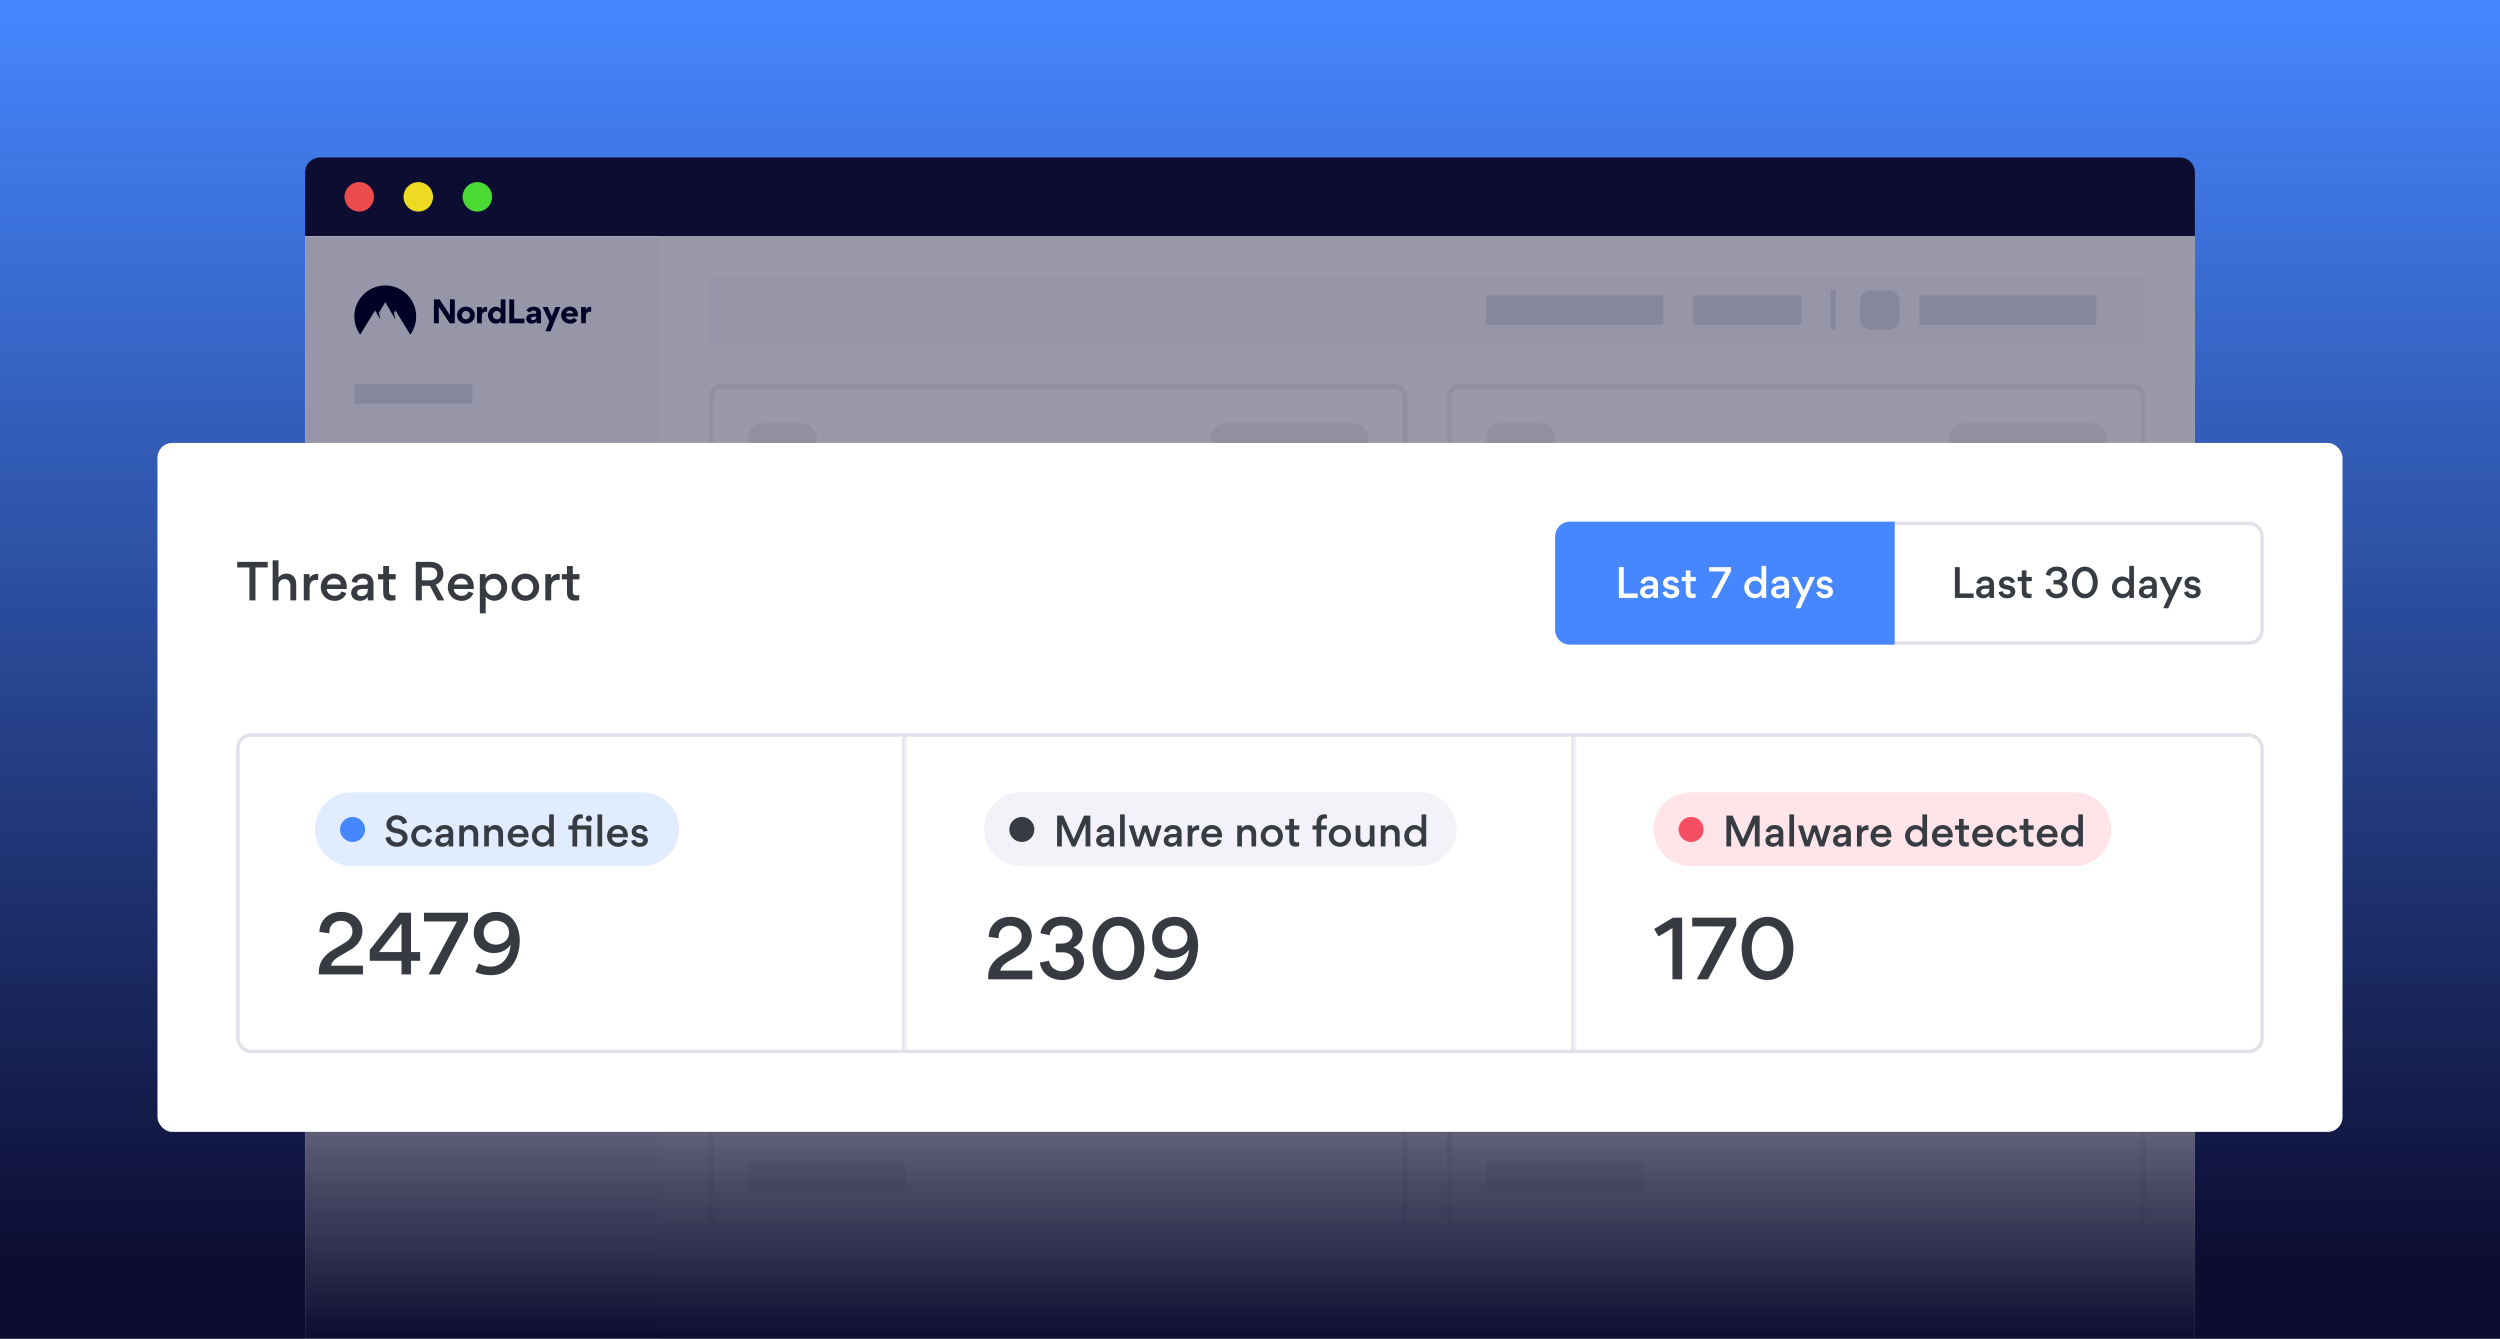 <svg width="508" height="272" viewBox="0 0 508 272" fill="none" xmlns="http://www.w3.org/2000/svg">
<rect x="0" y="0" width="508" height="272" fill="#333333" stroke="none"/>
<g clip-path="url(#clip0_1778_3932)">
<rect width="508" height="272" fill="#0D0D32"/>
<rect width="508" height="256" fill="url(#paint0_linear_1778_3932)"/>
<path d="M62 35C62 33.343 63.343 32 65 32H443C444.657 32 446 33.343 446 35V48H62V35Z" fill="#0D0D32"/>
<circle cx="73" cy="40" r="3" fill="#ED4C4C"/>
<circle cx="85" cy="40" r="3" fill="#EEDA22"/>
<circle cx="97" cy="40" r="3" fill="#4BD934"/>
<rect width="384" height="224" transform="translate(62 48)" fill="white"/>
<rect x="144" y="56" width="292" height="14" rx="1" fill="#FAFAFF"/>
<rect x="344" y="60" width="22" height="6" fill="#E1E1E9"/>
<rect x="390" y="60" width="36" height="6" fill="#E1E1E9"/>
<rect x="302" y="60" width="36" height="6" fill="#E1E1E9"/>
<line x1="372.5" y1="59" x2="372.5" y2="67" stroke="#E1E1E9"/>
<rect x="378" y="59" width="8" height="8" rx="2.129" fill="#E1E1E9"/>
<rect x="62" y="48" width="72" height="224" fill="#FAFAFF"/>
<path fill-rule="evenodd" clip-rule="evenodd" d="M124 93H72V92H124V93Z" fill="#E1E1E9"/>
<rect x="72" y="78" width="24" height="4" fill="#E1E1E9"/>
<rect x="72" y="103" width="52" height="4" fill="#E1E1E9"/>
<rect x="72" y="115.73" width="52" height="4" fill="#E1E1E9"/>
<rect x="72" y="128.46" width="52" height="4" fill="#E1E1E9"/>
<rect x="72" y="141.19" width="52" height="4" fill="#E1E1E9"/>
<rect x="72" y="153.92" width="52" height="4" fill="#E1E1E9"/>
<rect x="72" y="166.65" width="52" height="4" fill="#E1E1E9"/>
<rect x="72" y="179.38" width="52" height="4" fill="#E1E1E9"/>
<rect x="72" y="192.11" width="52" height="4" fill="#E1E1E9"/>
<path fill-rule="evenodd" clip-rule="evenodd" d="M73.196 68C72.444 66.961 72 65.683 72 64.301C72 60.821 74.813 58 78.283 58C81.754 58 84.567 60.821 84.567 64.301C84.567 65.683 84.123 66.961 83.371 68L80.353 63.086L80.061 63.579L80.357 64.951L78.283 61.393L77.001 63.565L77.299 64.951L76.212 63.088L73.196 68Z" fill="#000027"/>
<path d="M112.138 64.275L112.874 62.387H113.871L111.865 67.323H110.832L111.643 65.341L110.25 62.387H111.314L112.138 64.275ZM94.689 62.312C95.19 62.312 95.617 62.479 95.964 62.808C96.31 63.136 96.483 63.539 96.483 64.028C96.483 64.524 96.311 64.939 95.958 65.273C95.605 65.602 95.177 65.769 94.676 65.769C94.168 65.769 93.741 65.608 93.394 65.279C93.048 64.951 92.875 64.541 92.875 64.046C92.875 63.557 93.049 63.142 93.401 62.813C93.754 62.479 94.187 62.312 94.689 62.312ZM115.78 62.306C116.269 62.306 116.666 62.46 116.969 62.764C117.272 63.067 117.427 63.471 117.427 63.96C117.427 64.115 117.42 64.232 117.414 64.307C117.414 64.307 115.036 64.307 115.013 64.307C115.068 64.709 115.415 64.957 115.829 64.957C116.12 64.957 116.418 64.802 116.566 64.561L117.266 65.019C116.987 65.52 116.517 65.769 115.842 65.769C115.328 65.769 114.901 65.607 114.548 65.285C114.202 64.957 114.028 64.542 114.028 64.034C114.028 63.557 114.202 63.154 114.542 62.813C114.889 62.473 115.304 62.306 115.78 62.306ZM102.707 65.694H101.772V65.273H101.76C101.543 65.595 101.196 65.756 100.732 65.756C100.268 65.756 99.891 65.589 99.6 65.248C99.309 64.907 99.16 64.499 99.16 64.034C99.16 63.594 99.309 63.197 99.612 62.851C99.916 62.498 100.293 62.324 100.745 62.324C101.16 62.324 101.488 62.474 101.735 62.765H101.748V60.844H102.707V65.694ZM108.491 62.312C109.364 62.312 109.927 62.776 109.927 63.644V65.694H109.036V65.285L109.023 65.279C108.801 65.595 108.473 65.756 108.033 65.756C107.724 65.756 107.458 65.67 107.241 65.49C107.025 65.311 106.919 65.069 106.919 64.772V64.759C106.919 64.368 107.111 64.084 107.408 63.941C107.711 63.799 108.021 63.743 108.393 63.743H108.72C108.893 63.743 108.98 63.662 108.98 63.501C108.98 63.272 108.794 63.093 108.448 63.093C108.12 63.093 107.878 63.241 107.711 63.538L106.975 63.099C107.259 62.572 107.767 62.312 108.491 62.312ZM91.425 64.009V60.844H92.415V65.694H91.394L89.165 62.349V65.694H88.175V60.844H89.32L91.425 64.009ZM98.983 62.36V63.321C98.925 63.313 98.866 63.309 98.804 63.309C98.178 63.309 97.906 63.7 97.906 64.295V65.694H96.94V62.387H97.899V62.895H97.906C98.049 62.591 98.401 62.349 98.841 62.349C98.896 62.349 98.944 62.352 98.983 62.36ZM104.479 64.74H106.554V65.694H103.483V60.844H104.479V64.74ZM120.125 62.36V63.321C120.067 63.313 120.008 63.309 119.945 63.309C119.32 63.309 119.048 63.7 119.048 64.295V65.694H118.082V62.387H119.041V62.895H119.048C119.191 62.591 119.543 62.349 119.982 62.349C120.038 62.349 120.085 62.352 120.125 62.36ZM108.393 64.338C108.114 64.338 107.891 64.468 107.891 64.716C107.891 64.939 108.064 65.05 108.312 65.05C108.726 65.05 108.974 64.778 108.974 64.412V64.338H108.393ZM94.677 63.191C94.448 63.191 94.255 63.273 94.101 63.434C93.946 63.588 93.865 63.793 93.865 64.034C93.865 64.282 93.946 64.486 94.101 64.647C94.255 64.802 94.454 64.883 94.683 64.883C95.147 64.883 95.493 64.53 95.493 64.034C95.493 63.793 95.412 63.588 95.258 63.434C95.103 63.273 94.906 63.191 94.677 63.191ZM100.955 63.197C100.491 63.197 100.139 63.545 100.139 64.034C100.139 64.282 100.219 64.486 100.374 64.647C100.529 64.802 100.726 64.883 100.955 64.883C101.184 64.883 101.382 64.802 101.537 64.647C101.692 64.486 101.772 64.282 101.772 64.034C101.772 63.545 101.419 63.197 100.955 63.197ZM115.755 63.093C115.557 63.093 115.39 63.154 115.26 63.284C115.13 63.408 115.056 63.539 115.037 63.669H116.461C116.436 63.378 116.194 63.093 115.755 63.093Z" fill="#000027"/>
<g opacity="0.5">
<rect x="144.5" y="78.5" width="141" height="81" rx="2.119" stroke="#E1E1E9"/>
<path d="M152 108H278" stroke="#E1E1E9"/>
<rect x="152" y="86" width="14" height="14" rx="3" fill="#E1E1E9"/>
<rect x="246" y="86" width="32" height="14" rx="3" fill="#E1E1E9"/>
</g>
<g opacity="0.5">
<rect x="294.5" y="78.5" width="141" height="81" rx="2.119" stroke="#E1E1E9"/>
<path d="M302 108H428" stroke="#E1E1E9"/>
<rect x="302" y="86" width="14" height="14" rx="3" fill="#E1E1E9"/>
<rect x="396" y="86" width="32" height="14" rx="3" fill="#E1E1E9"/>
</g>
<g opacity="0.5">
<rect x="144.5" y="168.5" width="141" height="81" rx="2.119" stroke="#E1E1E9"/>
<path d="M152 228H278" stroke="#E1E1E9"/>
<rect x="152" y="236" width="32" height="6" fill="#E1E1E9"/>
</g>
<g opacity="0.5">
<rect x="294.5" y="168.5" width="141" height="81" rx="2.119" stroke="#E1E1E9"/>
<path d="M302 228H428" stroke="#E1E1E9"/>
<rect x="302" y="236" width="32" height="6" fill="#E1E1E9"/>
</g>
<rect x="62" y="48" width="384" height="224" fill="#000027" fill-opacity="0.4"/>
<rect x="62" y="200" width="384" height="72" fill="url(#paint1_linear_1778_3932)"/>
</g>
<rect x="32" y="90" width="444" height="140" rx="3" fill="white"/>
<rect x="48.35" y="149.35" width="411.3" height="64.3" rx="2.65" stroke="#E1E1E9" stroke-width="0.7"/>
<mask id="path-43-inside-1_1778_3932" fill="white">
<path d="M48 149H184V214H48V149Z"/>
</mask>
<path d="M184 149H183.3V214H184H184.7V149H184Z" fill="#E1E1E9" mask="url(#path-43-inside-1_1778_3932)"/>
<mask id="path-45-inside-2_1778_3932" fill="white">
<path d="M184 149H320V214H184V149Z"/>
</mask>
<path d="M320 149H319.3V214H320H320.7V149H320Z" fill="#E1E1E9" mask="url(#path-45-inside-2_1778_3932)"/>
<path d="M64 168.5C64 164.358 67.358 161 71.5 161H130.5C134.642 161 138 164.358 138 168.5C138 172.642 134.642 176 130.5 176H71.5C67.358 176 64 172.642 64 168.5Z" fill="#E2ECFF"/>
<path d="M74.183 168.545C74.183 169.951 73.043 171.091 71.637 171.091C70.231 171.091 69.092 169.951 69.092 168.545C69.092 167.14 70.231 166 71.637 166C73.043 166 74.183 167.14 74.183 168.545Z" fill="#4687FF"/>
<path d="M80.656 172.072C79.192 172.072 78.424 171.128 78.336 170.24L79.288 169.984C79.424 170.712 79.92 171.184 80.672 171.184C81.296 171.184 81.808 170.832 81.808 170.304C81.808 169.792 81.408 169.504 80.88 169.392L80.112 169.232C79.08 169.024 78.52 168.344 78.52 167.528C78.52 166.496 79.464 165.648 80.592 165.648C82.008 165.648 82.592 166.504 82.72 167.184L81.808 167.472C81.696 167.024 81.272 166.528 80.608 166.528C80 166.528 79.528 166.96 79.528 167.44C79.528 167.792 79.816 168.168 80.32 168.272L81.112 168.424C82.232 168.648 82.824 169.312 82.824 170.24C82.824 171.152 82.04 172.072 80.656 172.072ZM85.787 172.072C84.531 172.072 83.563 171.112 83.563 169.856C83.563 168.64 84.531 167.64 85.803 167.64C86.859 167.64 87.595 168.296 87.779 169.016L86.915 169.304C86.819 168.968 86.507 168.504 85.795 168.504C85.099 168.504 84.539 169.032 84.539 169.84C84.539 170.64 85.075 171.208 85.803 171.208C86.539 171.208 86.803 170.72 86.931 170.392L87.803 170.672C87.611 171.328 86.947 172.072 85.787 172.072ZM92.094 172H91.158V171.416C90.846 171.936 90.302 172.072 89.902 172.072C89.07 172.072 88.462 171.552 88.462 170.816V170.768C88.462 169.776 89.494 169.464 90.238 169.464H90.766C91.054 169.464 91.166 169.312 91.166 169.104C91.166 168.768 90.886 168.456 90.326 168.456C89.806 168.456 89.462 168.752 89.39 169.16L88.526 168.968C88.566 168.608 88.894 168.064 89.486 167.808C89.734 167.696 90.038 167.64 90.35 167.64C91.07 167.64 91.67 167.896 91.95 168.512C92.054 168.744 92.094 168.992 92.094 169.28V172ZM91.158 170.272V170.136H90.238C89.878 170.136 89.414 170.328 89.414 170.728C89.414 171.08 89.694 171.312 90.094 171.312C90.742 171.312 91.158 170.912 91.158 170.272ZM96.207 169.608C96.207 169 95.919 168.544 95.263 168.544C94.663 168.544 94.279 168.976 94.279 169.624V172H93.328V167.728H94.255V168.304C94.663 167.752 95.224 167.64 95.559 167.64C96.647 167.64 97.159 168.4 97.159 169.368V172H96.207V169.608ZM101.27 169.608C101.27 169 100.982 168.544 100.326 168.544C99.726 168.544 99.342 168.976 99.342 169.624V172H98.39V167.728H99.318V168.304C99.726 167.752 100.286 167.64 100.622 167.64C101.71 167.64 102.222 168.4 102.222 169.368V172H101.27V169.608ZM105.317 168.456C104.733 168.456 104.277 168.84 104.189 169.424H106.429C106.397 168.816 105.909 168.456 105.317 168.456ZM107.381 170.144H104.141C104.157 170.8 104.765 171.256 105.389 171.256C105.909 171.256 106.349 171.056 106.525 170.536L107.317 170.808C107.077 171.608 106.253 172.08 105.405 172.08C104.141 172.08 103.165 171.128 103.165 169.856C103.165 168.648 104.077 167.64 105.317 167.64C106.645 167.64 107.397 168.56 107.397 169.848C107.397 169.944 107.397 170.04 107.381 170.144ZM108.078 169.856C108.078 168.784 108.87 167.648 110.206 167.648C110.582 167.648 111.27 167.832 111.59 168.336V165.488H112.542V172H111.614V171.336C111.278 171.888 110.526 172.064 110.182 172.064C108.95 172.064 108.078 171.008 108.078 169.856ZM111.606 169.856C111.606 169.12 111.094 168.504 110.326 168.504C109.55 168.504 109.046 169.12 109.046 169.856C109.046 170.592 109.558 171.2 110.326 171.2C111.094 171.2 111.606 170.592 111.606 169.856ZM117.281 168.568V172H116.321V168.568H115.497V167.728H116.321V167.232C116.321 165.944 117.057 165.464 117.897 165.464C118.097 165.464 118.345 165.504 118.433 165.536V166.344C118.369 166.328 118.217 166.312 118.089 166.312C117.833 166.312 117.281 166.416 117.281 167.216V167.728H120.137V172H119.177V168.568H117.281ZM119.033 166.344C119.033 166 119.313 165.712 119.649 165.712C120.001 165.712 120.289 166 120.289 166.344C120.289 166.688 120.001 166.968 119.649 166.968C119.313 166.968 119.033 166.688 119.033 166.344ZM122.365 172H121.413V165.488H122.365V172ZM125.504 168.456C124.92 168.456 124.464 168.84 124.376 169.424H126.616C126.584 168.816 126.096 168.456 125.504 168.456ZM127.568 170.144H124.328C124.344 170.8 124.952 171.256 125.576 171.256C126.096 171.256 126.536 171.056 126.712 170.536L127.504 170.808C127.264 171.608 126.44 172.08 125.592 172.08C124.328 172.08 123.352 171.128 123.352 169.856C123.352 168.648 124.264 167.64 125.504 167.64C126.832 167.64 127.584 168.56 127.584 169.848C127.584 169.944 127.584 170.04 127.568 170.144ZM129.978 172.072C128.802 172.072 128.322 171.312 128.266 170.832L129.09 170.624C129.162 170.992 129.49 171.296 129.978 171.296C130.426 171.296 130.69 171.096 130.69 170.8C130.69 170.464 130.434 170.36 129.826 170.264C129.05 170.136 128.354 169.896 128.354 168.952C128.354 168.272 129.01 167.64 129.962 167.64C131.09 167.64 131.522 168.392 131.578 168.816L130.77 169.008C130.698 168.72 130.466 168.408 129.93 168.408C129.594 168.408 129.274 168.6 129.274 168.872C129.274 169.216 129.538 169.32 130.114 169.4C130.914 169.504 131.65 169.808 131.65 170.744C131.65 171.416 131.114 172.072 129.978 172.072Z" fill="#373B42"/>
<path d="M64.8 197.456C64.768 196.032 65.392 194.336 67.776 192.944L69.712 191.792C70.864 191.12 71.616 190.416 71.616 189.216C71.616 188.08 70.736 187.104 69.296 187.104C68.224 187.104 67.504 187.648 67.152 188.32C66.944 188.736 66.912 189.216 66.912 189.648L64.912 189.376C64.88 187.6 66.24 185.296 69.328 185.296C72.064 185.296 73.648 187.168 73.648 189.184C73.648 190.672 72.768 192.08 71.312 192.944L69.024 194.272C68.576 194.544 67.504 195.168 67.248 196.224H73.76V198H64.8V197.456ZM81.585 195.232H75.137V193.04L81.105 185.472H83.521V193.456H85.377V195.232H83.521V198H81.585V195.232ZM81.585 187.664L76.993 193.456H81.585V187.664ZM86.151 187.248V185.472H95.096V187.088L89.352 198H87.079L92.84 187.248H86.151ZM99.739 196.416C102.139 196.416 103.595 194.288 103.739 192.016H103.707C102.939 193.136 101.643 193.664 100.379 193.664C98.091 193.664 96.267 191.984 96.267 189.568C96.267 186.976 98.379 185.296 100.859 185.296C104.027 185.296 105.611 188.16 105.611 191.072C105.611 194.704 103.803 198.16 99.771 198.16C98.779 198.16 97.515 197.984 96.619 197.472L97.275 195.776C98.027 196.24 98.859 196.416 99.739 196.416ZM100.795 191.952C102.171 191.952 103.451 190.976 103.451 189.536C103.451 188.016 102.251 187.072 100.795 187.072C99.355 187.072 98.267 188.016 98.267 189.504C98.267 190.992 99.323 191.952 100.795 191.952Z" fill="#373B41"/>
<path d="M336 168.5C336 164.358 339.358 161 343.5 161H421.5C425.642 161 429 164.358 429 168.5C429 172.642 425.642 176 421.5 176H343.5C339.358 176 336 172.642 336 168.5Z" fill="#FFE4E9"/>
<path d="M346.183 168.545C346.183 169.951 345.043 171.091 343.637 171.091C342.231 171.091 341.092 169.951 341.092 168.545C341.092 167.14 342.231 166 343.637 166C345.043 166 346.183 167.14 346.183 168.545Z" fill="#F64F64"/>
<path d="M357.56 172H356.584V167.432H356.568L354.536 172H353.808L351.784 167.456H351.768V172H350.8V165.736H352.056L354.176 170.528H354.184L356.272 165.736H357.56V172ZM362.367 172H361.431V171.416C361.119 171.936 360.575 172.072 360.175 172.072C359.343 172.072 358.735 171.552 358.735 170.816V170.768C358.735 169.776 359.767 169.464 360.511 169.464H361.039C361.327 169.464 361.439 169.312 361.439 169.104C361.439 168.768 361.159 168.456 360.599 168.456C360.079 168.456 359.735 168.752 359.663 169.16L358.799 168.968C358.839 168.608 359.167 168.064 359.759 167.808C360.007 167.696 360.311 167.64 360.623 167.64C361.343 167.64 361.943 167.896 362.223 168.512C362.327 168.744 362.367 168.992 362.367 169.28V172ZM361.431 170.272V170.136H360.511C360.151 170.136 359.687 170.328 359.687 170.728C359.687 171.08 359.967 171.312 360.367 171.312C361.015 171.312 361.431 170.912 361.431 170.272ZM364.553 172H363.601V165.488H364.553V172ZM370.18 170.752L371.076 167.728H372.052L370.684 172H369.692L368.708 169H368.692L367.7 172H366.724L365.356 167.728H366.356L367.252 170.744H367.26L368.228 167.728H369.188L370.164 170.752H370.18ZM376.102 172H375.166V171.416C374.854 171.936 374.31 172.072 373.91 172.072C373.078 172.072 372.47 171.552 372.47 170.816V170.768C372.47 169.776 373.502 169.464 374.246 169.464H374.774C375.062 169.464 375.174 169.312 375.174 169.104C375.174 168.768 374.894 168.456 374.334 168.456C373.814 168.456 373.47 168.752 373.398 169.16L372.534 168.968C372.574 168.608 372.902 168.064 373.494 167.808C373.742 167.696 374.046 167.64 374.358 167.64C375.078 167.64 375.678 167.896 375.958 168.512C376.062 168.744 376.102 168.992 376.102 169.28V172ZM375.166 170.272V170.136H374.246C373.886 170.136 373.422 170.328 373.422 170.728C373.422 171.08 373.702 171.312 374.102 171.312C374.75 171.312 375.166 170.912 375.166 170.272ZM379.671 168.688C379.591 168.672 379.415 168.664 379.399 168.664C378.671 168.664 378.287 169.096 378.287 169.832V172H377.335V167.728H378.263V168.384C378.527 167.92 378.991 167.688 379.439 167.688C379.471 167.688 379.599 167.696 379.671 167.712V168.688ZM382.246 168.456C381.662 168.456 381.206 168.84 381.118 169.424H383.358C383.326 168.816 382.838 168.456 382.246 168.456ZM384.31 170.144H381.07C381.086 170.8 381.694 171.256 382.318 171.256C382.838 171.256 383.278 171.056 383.454 170.536L384.246 170.808C384.006 171.608 383.182 172.08 382.334 172.08C381.07 172.08 380.094 171.128 380.094 169.856C380.094 168.648 381.006 167.64 382.246 167.64C383.574 167.64 384.326 168.56 384.326 169.848C384.326 169.944 384.326 170.04 384.31 170.144ZM387.117 169.856C387.117 168.784 387.909 167.648 389.245 167.648C389.621 167.648 390.309 167.832 390.629 168.336V165.488H391.581V172H390.653V171.336C390.317 171.888 389.565 172.064 389.221 172.064C387.989 172.064 387.117 171.008 387.117 169.856ZM390.645 169.856C390.645 169.12 390.133 168.504 389.365 168.504C388.589 168.504 388.085 169.12 388.085 169.856C388.085 170.592 388.597 171.2 389.365 171.2C390.133 171.2 390.645 170.592 390.645 169.856ZM394.723 168.456C394.139 168.456 393.683 168.84 393.595 169.424H395.835C395.803 168.816 395.315 168.456 394.723 168.456ZM396.787 170.144H393.547C393.563 170.8 394.171 171.256 394.795 171.256C395.315 171.256 395.755 171.056 395.931 170.536L396.723 170.808C396.483 171.608 395.659 172.08 394.811 172.08C393.547 172.08 392.571 171.128 392.571 169.856C392.571 168.648 393.483 167.64 394.723 167.64C396.051 167.64 396.803 168.56 396.803 169.848C396.803 169.944 396.803 170.04 396.787 170.144ZM400.103 168.584H399.023V170.624C399.023 170.992 399.207 171.176 399.679 171.176C399.767 171.176 399.887 171.168 400.063 171.144V171.952C399.807 172.032 399.503 172.04 399.383 172.04C398.543 172.04 398.071 171.712 398.071 170.672V168.584H397.239V167.728H398.071V166.408H399.023V167.728H400.103V168.584ZM402.895 168.456C402.311 168.456 401.855 168.84 401.767 169.424H404.007C403.975 168.816 403.487 168.456 402.895 168.456ZM404.959 170.144H401.719C401.735 170.8 402.343 171.256 402.967 171.256C403.487 171.256 403.927 171.056 404.103 170.536L404.895 170.808C404.655 171.608 403.831 172.08 402.983 172.08C401.719 172.08 400.743 171.128 400.743 169.856C400.743 168.648 401.655 167.64 402.895 167.64C404.223 167.64 404.975 168.56 404.975 169.848C404.975 169.944 404.975 170.04 404.959 170.144ZM407.889 172.072C406.633 172.072 405.665 171.112 405.665 169.856C405.665 168.64 406.633 167.64 407.905 167.64C408.961 167.64 409.697 168.296 409.881 169.016L409.017 169.304C408.921 168.968 408.609 168.504 407.897 168.504C407.201 168.504 406.641 169.032 406.641 169.84C406.641 170.64 407.177 171.208 407.905 171.208C408.641 171.208 408.905 170.72 409.033 170.392L409.905 170.672C409.713 171.328 409.049 172.072 407.889 172.072ZM413.236 168.584H412.156V170.624C412.156 170.992 412.34 171.176 412.812 171.176C412.9 171.176 413.02 171.168 413.196 171.144V171.952C412.94 172.032 412.636 172.04 412.516 172.04C411.676 172.04 411.204 171.712 411.204 170.672V168.584H410.372V167.728H411.204V166.408H412.156V167.728H413.236V168.584ZM416.027 168.456C415.443 168.456 414.987 168.84 414.899 169.424H417.139C417.107 168.816 416.619 168.456 416.027 168.456ZM418.091 170.144H414.851C414.867 170.8 415.475 171.256 416.099 171.256C416.619 171.256 417.059 171.056 417.235 170.536L418.027 170.808C417.787 171.608 416.963 172.08 416.115 172.08C414.851 172.08 413.875 171.128 413.875 169.856C413.875 168.648 414.787 167.64 416.027 167.64C417.355 167.64 418.107 168.56 418.107 169.848C418.107 169.944 418.107 170.04 418.091 170.144ZM418.789 169.856C418.789 168.784 419.581 167.648 420.917 167.648C421.293 167.648 421.981 167.832 422.301 168.336V165.488H423.253V172H422.325V171.336C421.989 171.888 421.237 172.064 420.893 172.064C419.661 172.064 418.789 171.008 418.789 169.856ZM422.317 169.856C422.317 169.12 421.805 168.504 421.037 168.504C420.261 168.504 419.757 169.12 419.757 169.856C419.757 170.592 420.269 171.2 421.037 171.2C421.805 171.2 422.317 170.592 422.317 169.856Z" fill="#373B42"/>
<path d="M337.024 190.28L336.112 188.776L339.936 186.472H341.808V199H339.84V188.584L337.024 190.28ZM343.855 188.248V186.472H352.799V188.088L347.055 199H344.783L350.543 188.248H343.855ZM359.143 199.144C355.975 199.144 353.895 196.328 353.895 192.728C353.895 189.144 356.023 186.296 359.175 186.296C362.343 186.296 364.423 189.112 364.423 192.696C364.423 196.296 362.311 199.144 359.143 199.144ZM359.143 188.104C357.159 188.104 355.943 190.168 355.943 192.696C355.943 195.224 357.191 197.336 359.175 197.336C361.159 197.336 362.391 195.256 362.391 192.728C362.391 190.232 361.127 188.104 359.143 188.104Z" fill="#373B41"/>
<path d="M200 168.5C200 164.358 203.358 161 207.5 161H288.5C292.642 161 296 164.358 296 168.5C296 172.642 292.642 176 288.5 176H207.5C203.358 176 200 172.642 200 168.5Z" fill="#F2F2F8"/>
<path d="M210.183 168.545C210.183 169.951 209.043 171.091 207.637 171.091C206.231 171.091 205.092 169.951 205.092 168.545C205.092 167.14 206.231 166 207.637 166C209.043 166 210.183 167.14 210.183 168.545Z" fill="#373B42"/>
<path d="M221.56 172H220.584V167.432H220.568L218.536 172H217.808L215.784 167.456H215.768V172H214.8V165.736H216.056L218.176 170.528H218.184L220.272 165.736H221.56V172ZM226.367 172H225.431V171.416C225.119 171.936 224.575 172.072 224.175 172.072C223.343 172.072 222.735 171.552 222.735 170.816V170.768C222.735 169.776 223.767 169.464 224.511 169.464H225.039C225.327 169.464 225.439 169.312 225.439 169.104C225.439 168.768 225.159 168.456 224.599 168.456C224.079 168.456 223.735 168.752 223.663 169.16L222.799 168.968C222.839 168.608 223.167 168.064 223.759 167.808C224.007 167.696 224.311 167.64 224.623 167.64C225.343 167.64 225.943 167.896 226.223 168.512C226.327 168.744 226.367 168.992 226.367 169.28V172ZM225.431 170.272V170.136H224.511C224.151 170.136 223.687 170.328 223.687 170.728C223.687 171.08 223.967 171.312 224.367 171.312C225.015 171.312 225.431 170.912 225.431 170.272ZM228.553 172H227.601V165.488H228.553V172ZM234.18 170.752L235.076 167.728H236.052L234.684 172H233.692L232.708 169H232.692L231.7 172H230.724L229.356 167.728H230.356L231.252 170.744H231.26L232.228 167.728H233.188L234.164 170.752H234.18ZM240.102 172H239.166V171.416C238.854 171.936 238.31 172.072 237.91 172.072C237.078 172.072 236.47 171.552 236.47 170.816V170.768C236.47 169.776 237.502 169.464 238.246 169.464H238.774C239.062 169.464 239.174 169.312 239.174 169.104C239.174 168.768 238.894 168.456 238.334 168.456C237.814 168.456 237.47 168.752 237.398 169.16L236.534 168.968C236.574 168.608 236.902 168.064 237.494 167.808C237.742 167.696 238.046 167.64 238.358 167.64C239.078 167.64 239.678 167.896 239.958 168.512C240.062 168.744 240.102 168.992 240.102 169.28V172ZM239.166 170.272V170.136H238.246C237.886 170.136 237.422 170.328 237.422 170.728C237.422 171.08 237.702 171.312 238.102 171.312C238.75 171.312 239.166 170.912 239.166 170.272ZM243.671 168.688C243.591 168.672 243.415 168.664 243.399 168.664C242.671 168.664 242.287 169.096 242.287 169.832V172H241.335V167.728H242.263V168.384C242.527 167.92 242.991 167.688 243.439 167.688C243.471 167.688 243.599 167.696 243.671 167.712V168.688ZM246.246 168.456C245.662 168.456 245.206 168.84 245.118 169.424H247.358C247.326 168.816 246.838 168.456 246.246 168.456ZM248.31 170.144H245.07C245.086 170.8 245.694 171.256 246.318 171.256C246.838 171.256 247.278 171.056 247.454 170.536L248.246 170.808C248.006 171.608 247.182 172.08 246.334 172.08C245.07 172.08 244.094 171.128 244.094 169.856C244.094 168.648 245.006 167.64 246.246 167.64C247.574 167.64 248.326 168.56 248.326 169.848C248.326 169.944 248.326 170.04 248.31 170.144ZM254.293 169.608C254.293 169 254.005 168.544 253.349 168.544C252.749 168.544 252.365 168.976 252.365 169.624V172H251.413V167.728H252.341V168.304C252.749 167.752 253.309 167.64 253.645 167.64C254.733 167.64 255.245 168.4 255.245 169.368V172H254.293V169.608ZM256.18 169.856C256.18 168.592 257.204 167.64 258.444 167.64C259.668 167.64 260.684 168.584 260.684 169.84C260.684 171.104 259.692 172.072 258.436 172.072C257.204 172.072 256.18 171.12 256.18 169.856ZM257.156 169.84C257.156 170.568 257.668 171.208 258.444 171.208C259.22 171.208 259.716 170.592 259.716 169.856C259.716 169.12 259.212 168.504 258.436 168.504C257.668 168.504 257.156 169.104 257.156 169.84ZM264.017 168.584H262.937V170.624C262.937 170.992 263.121 171.176 263.593 171.176C263.681 171.176 263.801 171.168 263.977 171.144V171.952C263.721 172.032 263.417 172.04 263.297 172.04C262.457 172.04 261.985 171.712 261.985 170.672V168.584H261.153V167.728H261.985V166.408H262.937V167.728H264.017V168.584ZM268.476 172H267.516V168.568H266.7V167.728H267.516V167.232C267.516 165.944 268.252 165.464 269.092 165.464C269.292 165.464 269.54 165.504 269.636 165.536V166.344C269.564 166.328 269.412 166.312 269.292 166.312C269.028 166.312 268.476 166.416 268.476 167.216V167.728H269.596V168.568H268.476V172ZM270.016 169.856C270.016 168.592 271.04 167.64 272.28 167.64C273.504 167.64 274.52 168.584 274.52 169.84C274.52 171.104 273.528 172.072 272.272 172.072C271.04 172.072 270.016 171.12 270.016 169.856ZM270.992 169.84C270.992 170.568 271.504 171.208 272.28 171.208C273.056 171.208 273.552 170.592 273.552 169.856C273.552 169.12 273.048 168.504 272.272 168.504C271.504 168.504 270.992 169.104 270.992 169.84ZM276.419 170.12C276.419 170.728 276.707 171.184 277.363 171.184C277.963 171.184 278.347 170.752 278.347 170.104V167.728H279.299V172H278.371V171.424C277.963 171.976 277.403 172.088 277.067 172.088C275.995 172.088 275.467 171.328 275.467 170.352V167.728H276.419V170.12ZM283.458 169.608C283.458 169 283.17 168.544 282.514 168.544C281.914 168.544 281.53 168.976 281.53 169.624V172H280.578V167.728H281.506V168.304C281.914 167.752 282.474 167.64 282.81 167.64C283.898 167.64 284.41 168.4 284.41 169.368V172H283.458V169.608ZM285.344 169.856C285.344 168.784 286.136 167.648 287.472 167.648C287.848 167.648 288.536 167.832 288.856 168.336V165.488H289.808V172H288.88V171.336C288.544 171.888 287.792 172.064 287.448 172.064C286.216 172.064 285.344 171.008 285.344 169.856ZM288.872 169.856C288.872 169.12 288.36 168.504 287.592 168.504C286.816 168.504 286.312 169.12 286.312 169.856C286.312 170.592 286.824 171.2 287.592 171.2C288.36 171.2 288.872 170.592 288.872 169.856Z" fill="#373B42"/>
<path d="M200.8 198.456C200.768 197.032 201.392 195.336 203.776 193.944L205.712 192.792C206.864 192.12 207.616 191.416 207.616 190.216C207.616 189.08 206.736 188.104 205.296 188.104C204.224 188.104 203.504 188.648 203.152 189.32C202.944 189.736 202.912 190.216 202.912 190.648L200.912 190.376C200.88 188.6 202.24 186.296 205.328 186.296C208.064 186.296 209.648 188.168 209.648 190.184C209.648 191.672 208.768 193.08 207.312 193.944L205.024 195.272C204.576 195.544 203.504 196.168 203.248 197.224H209.76V199H200.8V198.456ZM220.273 195.448C220.273 197.384 218.465 199.144 215.793 199.144C213.841 199.144 211.681 198.104 211.297 195.608L213.185 195.208C213.409 196.888 214.913 197.368 215.841 197.368C217.169 197.368 218.209 196.584 218.209 195.48C218.209 194.248 217.281 193.512 215.873 193.512H214.529V191.736H215.761C217.057 191.736 217.953 190.872 217.953 189.864C217.953 188.776 217.185 188.024 215.761 188.024C214.529 188.024 213.473 188.696 213.265 190.04L211.393 189.624C211.681 187.992 212.993 186.264 215.761 186.264C218.449 186.264 220.001 187.752 220.001 189.656C220.001 191.192 219.169 192.024 218.113 192.536C219.329 193 220.273 193.848 220.273 195.448ZM227.252 199.144C224.084 199.144 222.004 196.328 222.004 192.728C222.004 189.144 224.132 186.296 227.284 186.296C230.452 186.296 232.532 189.112 232.532 192.696C232.532 196.296 230.42 199.144 227.252 199.144ZM227.252 188.104C225.268 188.104 224.052 190.168 224.052 192.696C224.052 195.224 225.3 197.336 227.284 197.336C229.268 197.336 230.5 195.256 230.5 192.728C230.5 190.232 229.236 188.104 227.252 188.104ZM237.583 197.416C239.983 197.416 241.439 195.288 241.583 193.016H241.551C240.783 194.136 239.487 194.664 238.223 194.664C235.935 194.664 234.111 192.984 234.111 190.568C234.111 187.976 236.223 186.296 238.703 186.296C241.871 186.296 243.455 189.16 243.455 192.072C243.455 195.704 241.647 199.16 237.615 199.16C236.623 199.16 235.359 198.984 234.463 198.472L235.119 196.776C235.871 197.24 236.703 197.416 237.583 197.416ZM238.639 192.952C240.015 192.952 241.295 191.976 241.295 190.536C241.295 189.016 240.095 188.072 238.639 188.072C237.199 188.072 236.111 189.016 236.111 190.504C236.111 191.992 237.167 192.952 238.639 192.952Z" fill="#373B41"/>
<path d="M50.68 115.31H48.2V114.17H54.4V115.31H51.91V122H50.68V115.31ZM59.002 119.01C59.002 118.25 58.642 117.68 57.822 117.68C57.072 117.68 56.592 118.22 56.592 119.03V122H55.402V113.86H56.592V117.34C57.102 116.69 57.772 116.55 58.192 116.55C59.552 116.55 60.192 117.5 60.192 118.71V122H59.002V119.01ZM64.65 117.86C64.55 117.84 64.33 117.83 64.31 117.83C63.4 117.83 62.92 118.37 62.92 119.29V122H61.73V116.66H62.89V117.48C63.22 116.9 63.8 116.61 64.36 116.61C64.4 116.61 64.56 116.62 64.65 116.64V117.86ZM67.868 117.57C67.138 117.57 66.568 118.05 66.458 118.78H69.258C69.218 118.02 68.608 117.57 67.868 117.57ZM70.448 119.68H66.398C66.418 120.5 67.178 121.07 67.958 121.07C68.608 121.07 69.158 120.82 69.378 120.17L70.368 120.51C70.068 121.51 69.038 122.1 67.978 122.1C66.398 122.1 65.178 120.91 65.178 119.32C65.178 117.81 66.318 116.55 67.868 116.55C69.528 116.55 70.468 117.7 70.468 119.31C70.468 119.43 70.468 119.55 70.448 119.68ZM75.901 122H74.731V121.27C74.341 121.92 73.661 122.09 73.161 122.09C72.121 122.09 71.361 121.44 71.361 120.52V120.46C71.361 119.22 72.651 118.83 73.581 118.83H74.241C74.601 118.83 74.741 118.64 74.741 118.38C74.741 117.96 74.391 117.57 73.691 117.57C73.041 117.57 72.611 117.94 72.521 118.45L71.441 118.21C71.491 117.76 71.901 117.08 72.641 116.76C72.951 116.62 73.331 116.55 73.721 116.55C74.621 116.55 75.371 116.87 75.721 117.64C75.851 117.93 75.901 118.24 75.901 118.6V122ZM74.731 119.84V119.67H73.581C73.131 119.67 72.551 119.91 72.551 120.41C72.551 120.85 72.901 121.14 73.401 121.14C74.211 121.14 74.731 120.64 74.731 119.84ZM80.404 117.73H79.054V120.28C79.054 120.74 79.284 120.97 79.874 120.97C79.984 120.97 80.134 120.96 80.354 120.93V121.94C80.034 122.04 79.654 122.05 79.504 122.05C78.454 122.05 77.864 121.64 77.864 120.34V117.73H76.824V116.66H77.864V115.01H79.054V116.66H80.404V117.73ZM85.718 119.03V122H84.488V114.17H87.428C89.398 114.17 90.098 115.36 90.098 116.58C90.098 117.58 89.578 118.41 88.548 118.78L90.288 122H88.928L87.348 119.03H85.718ZM87.298 117.92C88.488 117.92 88.848 117.22 88.848 116.61C88.848 116.02 88.578 115.31 87.298 115.31H85.718V117.92H87.298ZM93.679 117.57C92.949 117.57 92.379 118.05 92.269 118.78H95.069C95.029 118.02 94.419 117.57 93.679 117.57ZM96.259 119.68H92.209C92.229 120.5 92.989 121.07 93.769 121.07C94.419 121.07 94.969 120.82 95.189 120.17L96.179 120.51C95.879 121.51 94.849 122.1 93.789 122.1C92.209 122.1 90.989 120.91 90.989 119.32C90.989 117.81 92.129 116.55 93.679 116.55C95.339 116.55 96.279 117.7 96.279 119.31C96.279 119.43 96.279 119.55 96.259 119.68ZM103.071 119.31C103.071 120.76 102.001 122.08 100.421 122.08C100.011 122.08 99.111 121.87 98.691 121.22V124.63H97.501V116.66H98.661V117.49C99.111 116.76 99.981 116.56 100.451 116.56C102.091 116.56 103.071 117.97 103.071 119.31ZM98.671 119.32C98.671 120.24 99.301 121 100.271 121C101.231 121 101.871 120.24 101.871 119.32C101.871 118.4 101.241 117.63 100.271 117.63C99.301 117.63 98.671 118.4 98.671 119.32ZM103.938 119.32C103.938 117.74 105.218 116.55 106.768 116.55C108.298 116.55 109.568 117.73 109.568 119.3C109.568 120.88 108.328 122.09 106.758 122.09C105.218 122.09 103.938 120.9 103.938 119.32ZM105.158 119.3C105.158 120.21 105.798 121.01 106.768 121.01C107.738 121.01 108.358 120.24 108.358 119.32C108.358 118.4 107.728 117.63 106.758 117.63C105.798 117.63 105.158 118.38 105.158 119.3ZM113.732 117.86C113.632 117.84 113.412 117.83 113.392 117.83C112.482 117.83 112.002 118.37 112.002 119.29V122H110.812V116.66H111.972V117.48C112.302 116.9 112.882 116.61 113.442 116.61C113.482 116.61 113.642 116.62 113.732 116.64V117.86ZM117.748 117.73H116.398V120.28C116.398 120.74 116.628 120.97 117.218 120.97C117.328 120.97 117.478 120.96 117.698 120.93V121.94C117.378 122.04 116.998 122.05 116.848 122.05C115.798 122.05 115.208 121.64 115.208 120.34V117.73H114.168V116.66H115.208V115.01H116.398V116.66H117.748V117.73Z" fill="#373B41"/>
<path d="M457 106.35C458.464 106.35 459.65 107.536 459.65 109V128C459.65 129.464 458.464 130.65 457 130.65H384.35V106.35H457Z" stroke="#E1E1E9" stroke-width="0.7"/>
<path d="M398.222 115.236V120.588H401.046V121.5H397.238V115.236H398.222ZM405.18 121.5H404.244V120.916C403.932 121.436 403.388 121.572 402.988 121.572C402.156 121.572 401.548 121.052 401.548 120.316V120.268C401.548 119.276 402.58 118.964 403.324 118.964H403.852C404.14 118.964 404.252 118.812 404.252 118.604C404.252 118.268 403.972 117.956 403.412 117.956C402.892 117.956 402.548 118.252 402.476 118.66L401.612 118.468C401.652 118.108 401.98 117.564 402.572 117.308C402.82 117.196 403.124 117.14 403.436 117.14C404.156 117.14 404.756 117.396 405.036 118.012C405.14 118.244 405.18 118.492 405.18 118.78V121.5ZM404.244 119.772V119.636H403.324C402.964 119.636 402.5 119.828 402.5 120.228C402.5 120.58 402.78 120.812 403.18 120.812C403.828 120.812 404.244 120.412 404.244 119.772ZM407.829 121.572C406.653 121.572 406.173 120.812 406.117 120.332L406.941 120.124C407.013 120.492 407.341 120.796 407.829 120.796C408.277 120.796 408.541 120.596 408.541 120.3C408.541 119.964 408.285 119.86 407.677 119.764C406.901 119.636 406.205 119.396 406.205 118.452C406.205 117.772 406.861 117.14 407.813 117.14C408.941 117.14 409.373 117.892 409.429 118.316L408.621 118.508C408.549 118.22 408.317 117.908 407.781 117.908C407.445 117.908 407.125 118.1 407.125 118.372C407.125 118.716 407.389 118.82 407.965 118.9C408.765 119.004 409.501 119.308 409.501 120.244C409.501 120.916 408.965 121.572 407.829 121.572ZM412.861 118.084H411.781V120.124C411.781 120.492 411.965 120.676 412.437 120.676C412.525 120.676 412.645 120.668 412.821 120.644V121.452C412.565 121.532 412.261 121.54 412.141 121.54C411.301 121.54 410.829 121.212 410.829 120.172V118.084H409.997V117.228H410.829V115.908H411.781V117.228H412.861V118.084ZM420.144 119.724C420.144 120.692 419.24 121.572 417.904 121.572C416.928 121.572 415.848 121.052 415.656 119.804L416.6 119.604C416.712 120.444 417.464 120.684 417.928 120.684C418.592 120.684 419.112 120.292 419.112 119.74C419.112 119.124 418.648 118.756 417.944 118.756H417.272V117.868H417.888C418.536 117.868 418.984 117.436 418.984 116.932C418.984 116.388 418.6 116.012 417.888 116.012C417.272 116.012 416.744 116.348 416.64 117.02L415.704 116.812C415.848 115.996 416.504 115.132 417.888 115.132C419.232 115.132 420.008 115.876 420.008 116.828C420.008 117.596 419.592 118.012 419.064 118.268C419.672 118.5 420.144 118.924 420.144 119.724ZM423.634 121.572C422.05 121.572 421.01 120.164 421.01 118.364C421.01 116.572 422.074 115.148 423.65 115.148C425.234 115.148 426.274 116.556 426.274 118.348C426.274 120.148 425.218 121.572 423.634 121.572ZM423.634 116.052C422.642 116.052 422.034 117.084 422.034 118.348C422.034 119.612 422.658 120.668 423.65 120.668C424.642 120.668 425.258 119.628 425.258 118.364C425.258 117.116 424.626 116.052 423.634 116.052ZM429.149 119.356C429.149 118.284 429.941 117.148 431.277 117.148C431.653 117.148 432.341 117.332 432.661 117.836V114.988H433.613V121.5H432.685V120.836C432.349 121.388 431.597 121.564 431.253 121.564C430.021 121.564 429.149 120.508 429.149 119.356ZM432.677 119.356C432.677 118.62 432.165 118.004 431.397 118.004C430.621 118.004 430.117 118.62 430.117 119.356C430.117 120.092 430.629 120.7 431.397 120.7C432.165 120.7 432.677 120.092 432.677 119.356ZM438.258 121.5H437.322V120.916C437.01 121.436 436.466 121.572 436.066 121.572C435.234 121.572 434.626 121.052 434.626 120.316V120.268C434.626 119.276 435.658 118.964 436.402 118.964H436.93C437.218 118.964 437.33 118.812 437.33 118.604C437.33 118.268 437.05 117.956 436.49 117.956C435.97 117.956 435.626 118.252 435.554 118.66L434.69 118.468C434.73 118.108 435.058 117.564 435.65 117.308C435.898 117.196 436.202 117.14 436.514 117.14C437.234 117.14 437.834 117.396 438.114 118.012C438.218 118.244 438.258 118.492 438.258 118.78V121.5ZM437.322 119.772V119.636H436.402C436.042 119.636 435.578 119.828 435.578 120.228C435.578 120.58 435.858 120.812 436.258 120.812C436.906 120.812 437.322 120.412 437.322 119.772ZM438.831 117.228H439.919L441.247 120.028L442.479 117.228H443.511L440.575 123.604H439.559L440.735 121.02L438.831 117.228ZM445.517 121.572C444.341 121.572 443.861 120.812 443.805 120.332L444.629 120.124C444.701 120.492 445.029 120.796 445.517 120.796C445.965 120.796 446.229 120.596 446.229 120.3C446.229 119.964 445.973 119.86 445.365 119.764C444.589 119.636 443.893 119.396 443.893 118.452C443.893 117.772 444.549 117.14 445.501 117.14C446.629 117.14 447.061 117.892 447.117 118.316L446.309 118.508C446.237 118.22 446.005 117.908 445.469 117.908C445.133 117.908 444.813 118.1 444.813 118.372C444.813 118.716 445.077 118.82 445.653 118.9C446.453 119.004 447.189 119.308 447.189 120.244C447.189 120.916 446.653 121.572 445.517 121.572Z" fill="#373B42"/>
<path d="M316 109C316 107.343 317.343 106 319 106H385V131H319C317.343 131 316 129.657 316 128V109Z" fill="#4687FF"/>
<path d="M329.944 115.236V120.588H332.768V121.5H328.96V115.236H329.944ZM336.903 121.5H335.967V120.916C335.655 121.436 335.111 121.572 334.711 121.572C333.879 121.572 333.271 121.052 333.271 120.316V120.268C333.271 119.276 334.303 118.964 335.047 118.964H335.575C335.863 118.964 335.975 118.812 335.975 118.604C335.975 118.268 335.695 117.956 335.135 117.956C334.615 117.956 334.271 118.252 334.199 118.66L333.335 118.468C333.375 118.108 333.703 117.564 334.295 117.308C334.543 117.196 334.847 117.14 335.159 117.14C335.879 117.14 336.479 117.396 336.759 118.012C336.863 118.244 336.903 118.492 336.903 118.78V121.5ZM335.967 119.772V119.636H335.047C334.687 119.636 334.223 119.828 334.223 120.228C334.223 120.58 334.503 120.812 334.903 120.812C335.551 120.812 335.967 120.412 335.967 119.772ZM339.552 121.572C338.376 121.572 337.896 120.812 337.84 120.332L338.664 120.124C338.736 120.492 339.064 120.796 339.552 120.796C340 120.796 340.264 120.596 340.264 120.3C340.264 119.964 340.008 119.86 339.4 119.764C338.624 119.636 337.928 119.396 337.928 118.452C337.928 117.772 338.584 117.14 339.536 117.14C340.664 117.14 341.096 117.892 341.152 118.316L340.344 118.508C340.272 118.22 340.04 117.908 339.504 117.908C339.168 117.908 338.848 118.1 338.848 118.372C338.848 118.716 339.112 118.82 339.688 118.9C340.488 119.004 341.224 119.308 341.224 120.244C341.224 120.916 340.688 121.572 339.552 121.572ZM344.583 118.084H343.503V120.124C343.503 120.492 343.687 120.676 344.159 120.676C344.247 120.676 344.367 120.668 344.543 120.644V121.452C344.287 121.532 343.983 121.54 343.863 121.54C343.023 121.54 342.551 121.212 342.551 120.172V118.084H341.719V117.228H342.551V115.908H343.503V117.228H344.583V118.084ZM347.283 116.124V115.236H351.755V116.044L348.883 121.5H347.747L350.627 116.124H347.283ZM354.426 119.356C354.426 118.284 355.218 117.148 356.554 117.148C356.93 117.148 357.618 117.332 357.938 117.836V114.988H358.89V121.5H357.962V120.836C357.626 121.388 356.874 121.564 356.53 121.564C355.298 121.564 354.426 120.508 354.426 119.356ZM357.954 119.356C357.954 118.62 357.442 118.004 356.674 118.004C355.898 118.004 355.394 118.62 355.394 119.356C355.394 120.092 355.906 120.7 356.674 120.7C357.442 120.7 357.954 120.092 357.954 119.356ZM363.535 121.5H362.599V120.916C362.287 121.436 361.743 121.572 361.343 121.572C360.511 121.572 359.903 121.052 359.903 120.316V120.268C359.903 119.276 360.935 118.964 361.679 118.964H362.207C362.495 118.964 362.607 118.812 362.607 118.604C362.607 118.268 362.327 117.956 361.767 117.956C361.247 117.956 360.903 118.252 360.831 118.66L359.967 118.468C360.007 118.108 360.335 117.564 360.927 117.308C361.175 117.196 361.479 117.14 361.791 117.14C362.511 117.14 363.111 117.396 363.391 118.012C363.495 118.244 363.535 118.492 363.535 118.78V121.5ZM362.599 119.772V119.636H361.679C361.319 119.636 360.855 119.828 360.855 120.228C360.855 120.58 361.135 120.812 361.535 120.812C362.183 120.812 362.599 120.412 362.599 119.772ZM364.108 117.228H365.196L366.524 120.028L367.756 117.228H368.788L365.852 123.604H364.836L366.012 121.02L364.108 117.228ZM370.794 121.572C369.618 121.572 369.138 120.812 369.082 120.332L369.906 120.124C369.978 120.492 370.306 120.796 370.794 120.796C371.242 120.796 371.506 120.596 371.506 120.3C371.506 119.964 371.25 119.86 370.642 119.764C369.866 119.636 369.17 119.396 369.17 118.452C369.17 117.772 369.826 117.14 370.778 117.14C371.906 117.14 372.338 117.892 372.394 118.316L371.586 118.508C371.514 118.22 371.282 117.908 370.746 117.908C370.41 117.908 370.09 118.1 370.09 118.372C370.09 118.716 370.354 118.82 370.93 118.9C371.73 119.004 372.466 119.308 372.466 120.244C372.466 120.916 371.93 121.572 370.794 121.572Z" fill="white"/>
<defs>
<linearGradient id="paint0_linear_1778_3932" x1="254" y1="0" x2="254" y2="256" gradientUnits="userSpaceOnUse">
<stop stop-color="#4687FF"/>
<stop offset="1" stop-color="#4687FF" stop-opacity="0"/>
</linearGradient>
<linearGradient id="paint1_linear_1778_3932" x1="254" y1="200" x2="254" y2="272" gradientUnits="userSpaceOnUse">
<stop stop-color="#0D0D32" stop-opacity="0"/>
<stop offset="1" stop-color="#0D0D32"/>
</linearGradient>
<clipPath id="clip0_1778_3932">
<rect width="508" height="272" fill="white"/>
</clipPath>
</defs>
</svg>
